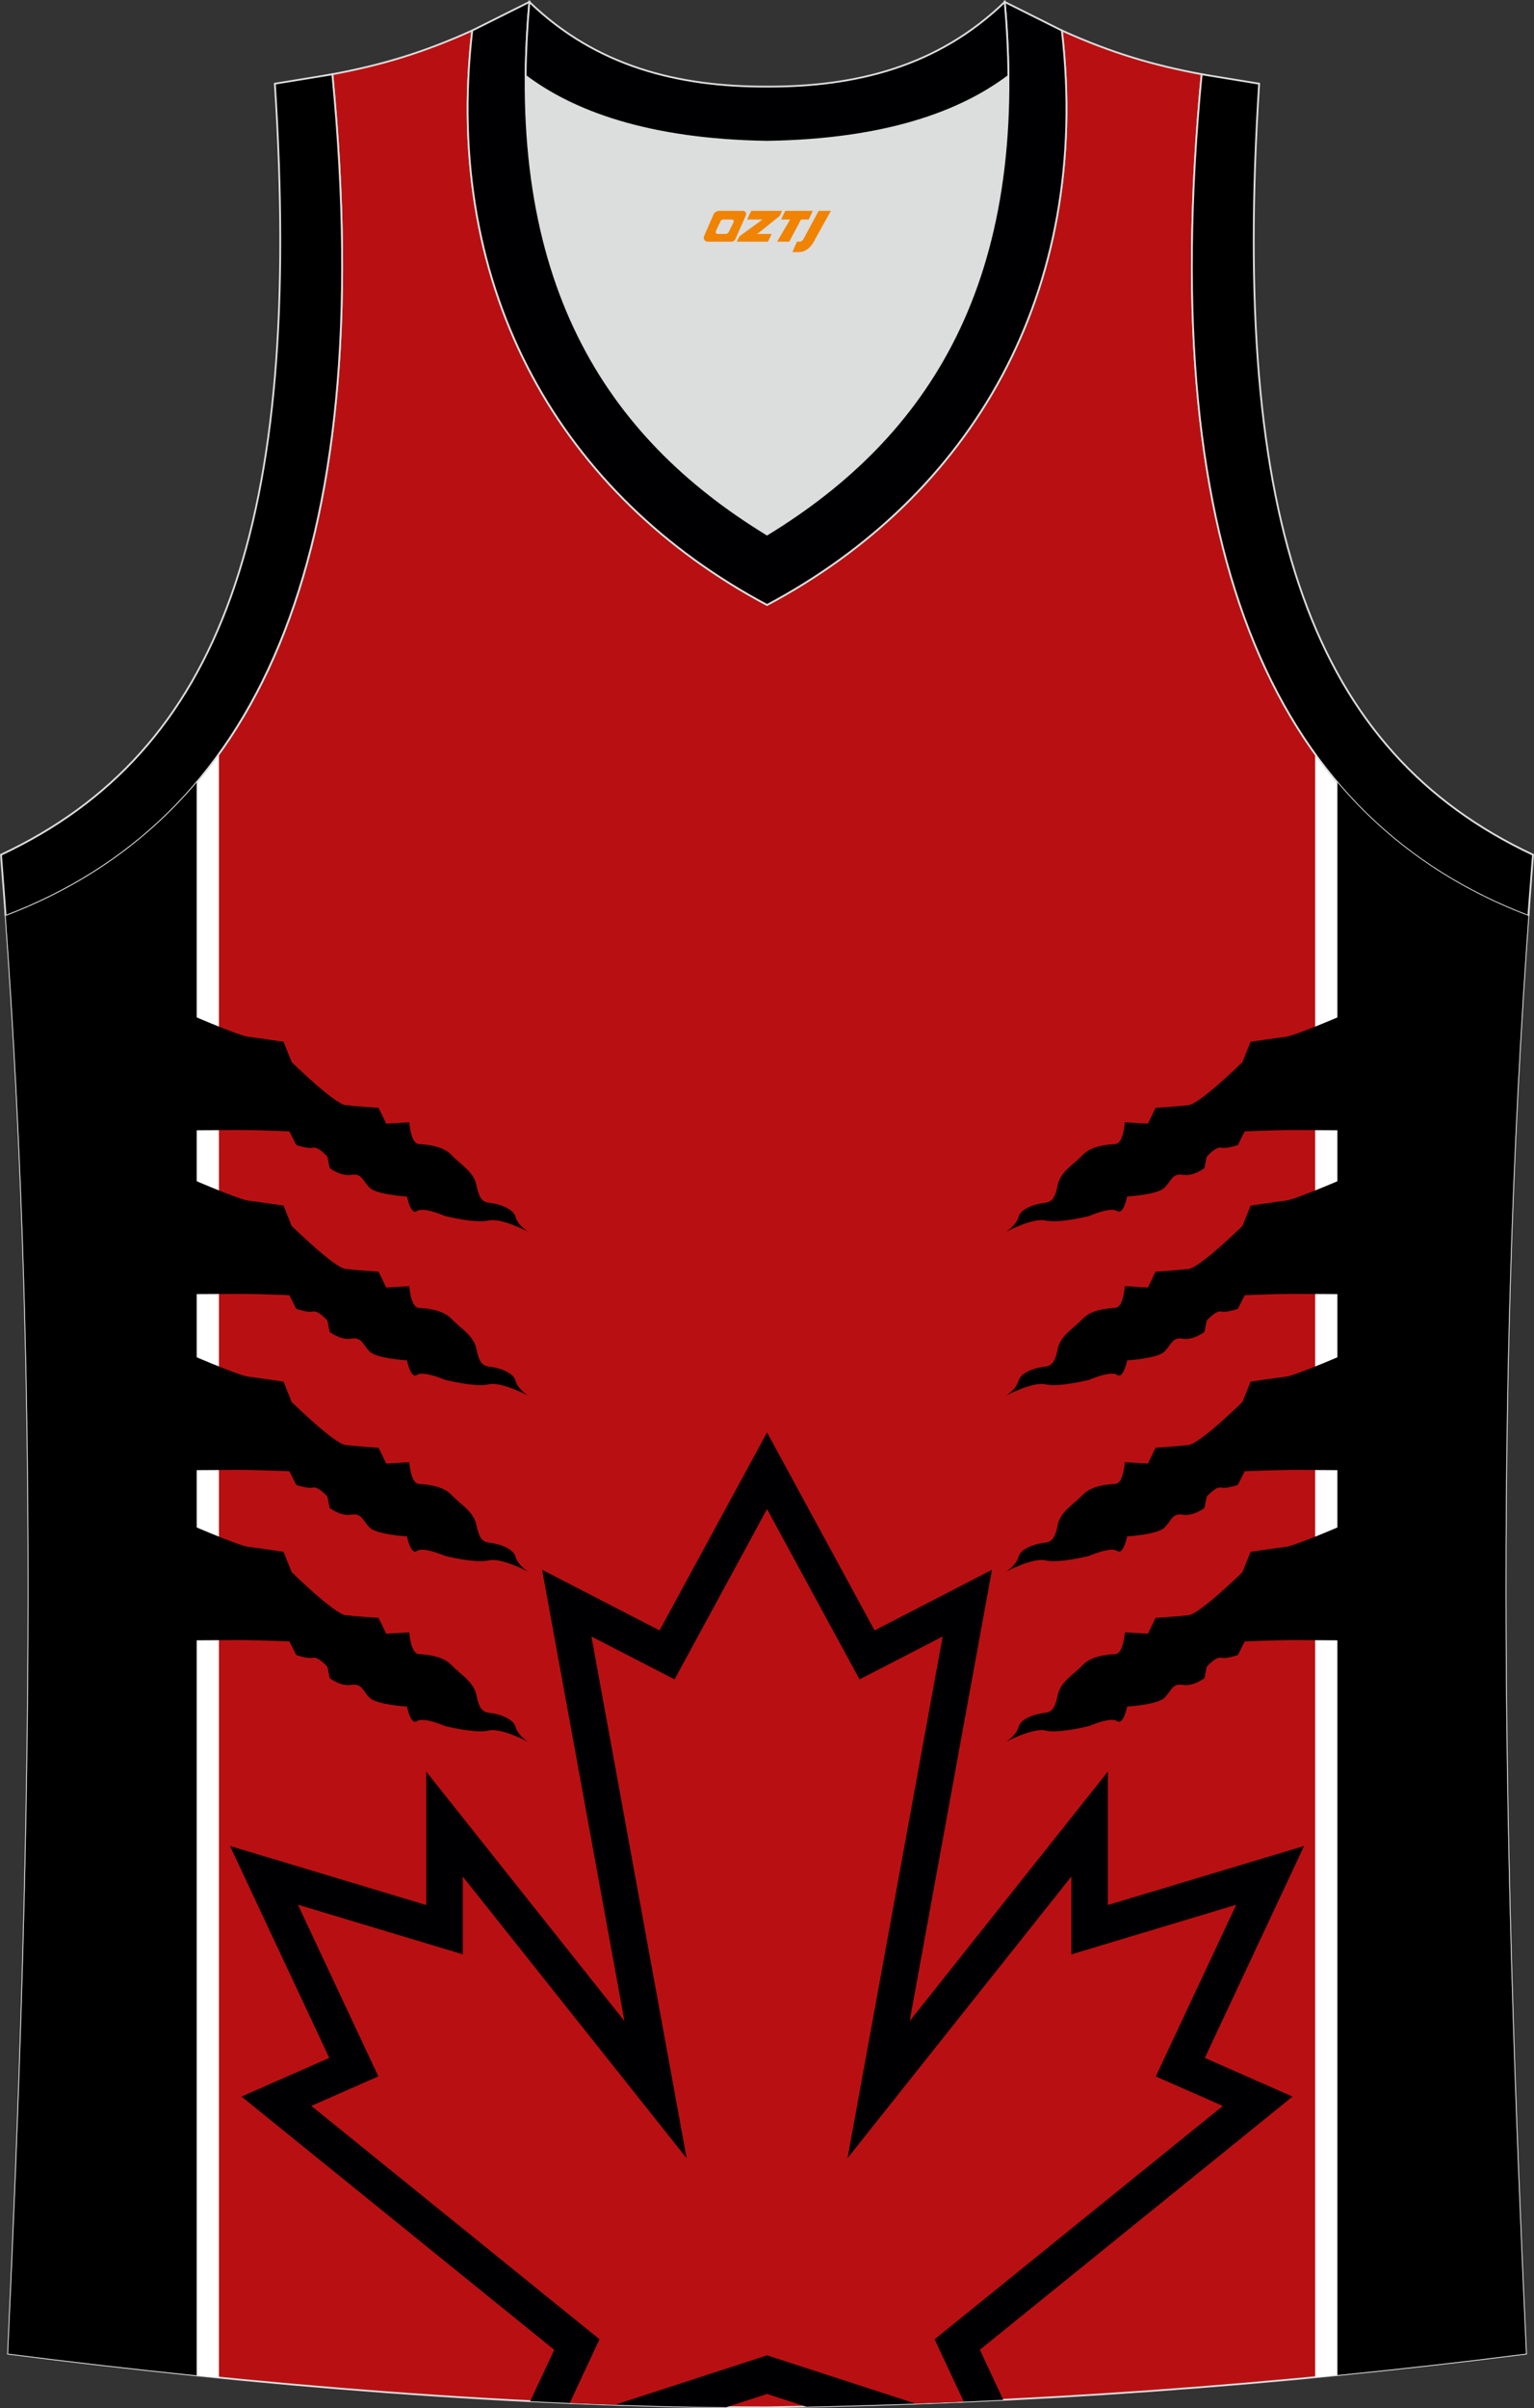 <?xml version="1.0" encoding="utf-8"?>
<!-- Generator: Adobe Illustrator 22.0.0, SVG Export Plug-In . SVG Version: 6.00 Build 0)  -->
<svg xmlns="http://www.w3.org/2000/svg" xmlns:xlink="http://www.w3.org/1999/xlink" version="1.1" id="图层_1" x="0px" y="0px" width="339.16px" height="532.13px" viewBox="0 0 339.16 532.13" enable-background="new 0 0 339.16 532.13" xml:space="preserve">
<rect x="0" y="0" width="339.16" height="532.13" fill="#333333" stroke="none"/>
<g>
	<path fill="#B81012" stroke="#DCDDDD" stroke-width="0.4" stroke-miterlimit="22.926" d="M169.56,531.93c0.02,0,0.03,0,0.05,0   H169.56L169.56,531.93L169.56,531.93L169.56,531.93L169.56,531.93z M169.61,531.93c57.41-0.83,113.01-4.88,167.78-11.86   c-4.82-104.69-7.38-210.24,0.68-319.77l-0.15,2.07c-54.57-20.79-82.7-77.28-72.23-185.96l0.02,0c-10.65-2-19.75-4.62-30.94-9.67   c6.7,58.04-20.2,103-65.18,126.92c-44.97-23.92-71.88-68.89-65.18-126.92c-11.19,5.05-20.28,7.67-30.94,9.67l0.02,0   C83.97,125.09,55.83,181.58,1.27,202.37l-0.16-2.07c8.06,109.52,5.5,215.07,0.68,319.77C56.11,526.99,114.87,531.93,169.61,531.93z   "/>
	<path fill="#000003" d="M108.66,409.6l29.4,36.98l-15.25-83.55l-2.95-16.17l14.62,7.55l11.34,5.85l16.67-30.68l7.1-13.07l7.1,13.07   l16.67,30.68l11.34-5.85l14.62-7.55l-2.95,16.17l-15.25,83.55l29.4-36.98l14.42-18.14l0,23.18l0,6.29L271,413.1l17.33-5.21   l-7.69,16.4l-14.26,30.43l7.24,3.19l12.15,5.35l-10.31,8.35l-58.82,47.6l5.18,11.07c-14.41,0.71-28.92,1.21-43.55,1.51l-8.68-2.82   l-9.01,2.93c-14.26-0.14-28.77-0.59-43.36-1.32l5.32-11.36l-58.82-47.61l-10.32-8.35l12.16-5.35l7.24-3.19l-14.26-30.43l-7.69-16.4   l17.33,5.21l26.06,7.84v-6.3l0-23.18L108.66,409.6L108.66,409.6z M145.47,481.92l-35.07-44.1v4.91L100,439.6l-19.12-5.75   l10.09,21.53l3.52,7.51l-7.58,3.33l-2.66,1.17l53.4,43.22l4.9,3.97l-2.68,5.73l-0.7,1.48l27.91-9.06l2.51-0.81l2.5,0.81l27.91,9.06   l-0.7-1.48l-2.68-5.73l4.9-3.97l53.4-43.22l-2.66-1.17l-7.58-3.33l3.52-7.51l10.09-21.53l-19.12,5.75l-10.4,3.13v-4.9l-35.07,44.1   l-20.09,25.27l5.79-31.73l18.09-99.11l-3.76,1.94l-7.03,3.63l-3.78-6.96l-13.35-24.57l-13.35,24.57l-3.78,6.96l-7.03-3.63   l-3.76-1.94l18.09,99.11l5.79,31.73L145.47,481.92z"/>
	<path fill="#B81012" d="M102.32,414.65l49.49,62.23L130.76,361.6l18.38,9.48l20.45-37.64l20.45,37.64l18.38-9.48l-21.04,115.28   l49.49-62.23l0,17.19l36.45-10.96l-17.78,37.93l14.82,6.52l-63.72,51.57l6.45,13.78c-3.55,0.15-7.11,0.3-10.68,0.42l-32.81-10.66   l-33.58,10.91c-3.34-0.11-6.69-0.24-10.05-0.38l6.58-14.08l-63.72-51.57l14.82-6.52l-17.78-37.93l36.45,10.96L102.32,414.65z"/>
	<path fill="#FFFFFF" d="M48.4,166.59v358.77c-15.76-1.57-31.37-3.35-46.62-5.3c4.82-104.7,7.38-210.24-0.68-319.77l0.16,2.07   C20.4,195.08,36.29,183.39,48.4,166.59z"/>
	<path fill="#FFFFFF" d="M290.78,166.59v358.68c15.62-1.49,31.15-3.23,46.62-5.2c-4.82-104.69-7.38-210.24,0.68-319.77l-0.15,2.07   C318.77,195.08,302.89,183.39,290.78,166.59z"/>
	<path fill="#DCDDDD" d="M169.59,31.33c26.47-0.42,42.94-6.7,53.32-14.5c0.02-0.06,0.03-0.12,0.05-0.17   c0.48,51.69-21.13,81.77-53.37,101.45c-32.23-19.68-53.84-49.76-53.36-101.45c0.02,0.06,0.03,0.12,0.05,0.17   C126.65,24.62,143.12,30.91,169.59,31.33z"/>
	<path fill="#000001" stroke="#DCDDDD" stroke-width="0.4" stroke-miterlimit="22.926" d="M1.25,202.38   c54.56-20.79,82.7-77.28,72.23-185.96l-12.71,2.07c6.3,97.73-12.02,147.62-60.55,170.38L1.25,202.38z"/>
	<path fill="#000002" stroke="#DCDDDD" stroke-width="0.4" stroke-miterlimit="22.926" d="M117.04,0.43   c-5.53,61.77,17.08,96.01,52.55,117.67c35.47-21.65,58.08-55.89,52.55-117.67l12.63,6.31c6.7,58.04-20.2,103-65.18,126.93   c-44.97-23.92-71.88-68.89-65.18-126.93L117.04,0.43z"/>
	<path fill="#000002" stroke="#DCDDDD" stroke-width="0.4" stroke-miterlimit="22.926" d="M117.04,0.43   c14.83,14.31,32.94,18.76,52.55,18.71c19.61,0.05,37.73-4.4,52.55-18.71c0.5,5.63,0.77,11.02,0.82,16.2   c-0.02,0.06-0.04,0.13-0.05,0.19c-10.38,7.8-26.85,14.09-53.32,14.5c-26.47-0.42-42.94-6.71-53.32-14.5   c-0.02-0.06-0.04-0.13-0.05-0.19C116.27,11.45,116.54,6.06,117.04,0.43z"/>
	<path fill="#000001" stroke="#DCDDDD" stroke-width="0.4" stroke-miterlimit="22.926" d="M337.91,202.38   c-54.57-20.79-82.71-77.28-72.23-185.96l12.71,2.07c-6.3,97.73,12.02,147.62,60.55,170.38L337.91,202.38z"/>
	<path d="M43.49,172.89v351.98c-14.09-1.44-28.04-3.06-41.7-4.8c4.82-104.7,7.38-210.24-0.68-319.76l0.16,2.07   C17.92,196.03,32.1,186.35,43.49,172.89z"/>
	<path d="M295.69,172.89v351.91c13.96-1.39,27.86-2.96,41.7-4.73c-4.82-104.69-7.38-210.24,0.68-319.77l-0.15,2.07   C321.27,196.03,307.08,186.35,295.69,172.89z"/>
	<path d="M40.19,223.39c0,0,12.3,5.4,14.7,5.7c2.4,0.3,7.8,1.1,7.8,1.1l1.8,4.5c0,0,9.4,9.2,11.9,9.5s7.3,0.6,7.3,0.6l1.7,3.5   l5.1-0.3c0,0,0.3,4.7,2.1,4.8c1.8,0.1,5.3,0.4,7.2,2.4c1.9,2,4.9,3.7,5.5,6.5c0.6,2.8,1.1,3.9,3,4.1c1.9,0.2,5.2,1.2,5.7,3.1   c0.5,1.9,2.8,3.3,2.8,3.3s-6-3.2-8.8-2.5c-2.8,0.7-9.6-1-9.6-1s-4.8-2.1-6.2-1.1c-1.4,1-2.2-3.2-2.2-3.2s-6.6-0.4-8.2-1.9   c-1.6-1.5-1.7-3.3-4.1-2.9c-2.4,0.4-4.8-1.5-4.8-1.5l-0.5-2.5c0,0-2-2.3-3.2-2s-3.7-0.6-3.7-0.6l-1.5-3c0,0-7.02-0.3-11.3-0.3   c-4.28,0-14,0.1-14,0.1L40.19,223.39z"/>
	<path d="M40.19,259.59c0,0,12.3,5.4,14.7,5.7c2.4,0.3,7.8,1.1,7.8,1.1l1.8,4.5c0,0,9.4,9.2,11.9,9.5c2.5,0.3,7.3,0.6,7.3,0.6   l1.7,3.5l5.1-0.3c0,0,0.3,4.7,2.1,4.8c1.8,0.1,5.3,0.4,7.2,2.4c1.9,2,4.9,3.7,5.5,6.5c0.6,2.81,1.1,3.9,3,4.1   c1.9,0.2,5.2,1.2,5.7,3.1c0.5,1.9,2.8,3.3,2.8,3.3s-6-3.19-8.8-2.5c-2.8,0.7-9.6-1-9.6-1s-4.8-2.1-6.2-1.1c-1.4,1-2.2-3.2-2.2-3.2   s-6.6-0.4-8.2-1.9c-1.6-1.5-1.7-3.3-4.1-2.9c-2.4,0.4-4.8-1.5-4.8-1.5l-0.5-2.5c0,0-2-2.3-3.2-2c-1.2,0.3-3.7-0.6-3.7-0.6l-1.5-3   c0,0-7.02-0.3-11.3-0.3c-4.28,0-14,0.1-14,0.1L40.19,259.59z"/>
	<path d="M40.19,298.49c0,0,12.3,5.4,14.7,5.7c2.4,0.3,7.8,1.1,7.8,1.1l1.8,4.5c0,0,9.4,9.2,11.9,9.5c2.5,0.3,7.3,0.6,7.3,0.6   l1.7,3.5l5.1-0.3c0,0,0.3,4.7,2.1,4.8c1.8,0.1,5.3,0.4,7.2,2.4c1.9,2,4.9,3.7,5.5,6.5c0.6,2.8,1.1,3.9,3,4.1   c1.9,0.2,5.2,1.2,5.7,3.1c0.5,1.9,2.8,3.3,2.8,3.3s-6-3.2-8.8-2.5c-2.8,0.7-9.6-1-9.6-1s-4.8-2.1-6.2-1.1   c-1.4,0.99-2.2-3.2-2.2-3.2s-6.6-0.4-8.2-1.9c-1.6-1.5-1.7-3.3-4.1-2.9c-2.4,0.4-4.8-1.5-4.8-1.5l-0.5-2.5c0,0-2-2.3-3.2-2   c-1.2,0.3-3.7-0.6-3.7-0.6l-1.5-3c0,0-7.02-0.3-11.3-0.3c-4.28,0-14,0.1-14,0.1L40.19,298.49z"/>
	<path d="M40.19,336.09c0,0,12.3,5.4,14.7,5.7c2.4,0.3,7.8,1.1,7.8,1.1l1.8,4.5c0,0,9.4,9.2,11.9,9.5c2.5,0.3,7.3,0.6,7.3,0.6   l1.7,3.5l5.1-0.3c0,0,0.3,4.7,2.1,4.8c1.8,0.1,5.3,0.4,7.2,2.4c1.9,2,4.9,3.7,5.5,6.5c0.6,2.8,1.1,3.9,3,4.1   c1.9,0.2,5.2,1.2,5.7,3.1c0.5,1.9,2.8,3.3,2.8,3.3s-6-3.2-8.8-2.5c-2.8,0.7-9.6-1-9.6-1s-4.8-2.1-6.2-1.1c-1.4,1-2.2-3.2-2.2-3.2   s-6.6-0.4-8.2-1.9c-1.6-1.5-1.7-3.3-4.1-2.9c-2.4,0.4-4.8-1.5-4.8-1.5l-0.5-2.5c0,0-2-2.3-3.2-2c-1.2,0.3-3.7-0.6-3.7-0.6l-1.5-3   c0,0-7.02-0.3-11.3-0.3c-4.28,0-14,0.1-14,0.1L40.19,336.09z"/>
	<path d="M299,223.39c0,0-12.3,5.4-14.7,5.7c-2.4,0.3-7.8,1.1-7.8,1.1l-1.8,4.5c0,0-9.4,9.2-11.9,9.5c-2.5,0.3-7.3,0.6-7.3,0.6   l-1.7,3.5l-5.1-0.3c0,0-0.3,4.7-2.1,4.8c-1.8,0.1-5.3,0.4-7.2,2.4s-4.9,3.7-5.5,6.5c-0.6,2.8-1.1,3.9-3,4.1   c-1.9,0.2-5.2,1.2-5.7,3.1c-0.5,1.9-2.8,3.3-2.8,3.3s6-3.2,8.8-2.5c2.8,0.7,9.6-1,9.6-1s4.8-2.1,6.2-1.1c1.4,1,2.2-3.2,2.2-3.2   s6.6-0.4,8.2-1.9c1.6-1.5,1.7-3.3,4.1-2.9c2.4,0.4,4.8-1.5,4.8-1.5l0.5-2.5c0,0,2-2.3,3.2-2c1.2,0.3,3.7-0.6,3.7-0.6l1.5-3   c0,0,7.02-0.3,11.3-0.3c4.28,0,14,0.1,14,0.1L299,223.39z"/>
	<path d="M299,259.59c0,0-12.3,5.4-14.7,5.7c-2.4,0.3-7.8,1.1-7.8,1.1l-1.8,4.5c0,0-9.4,9.2-11.9,9.5c-2.5,0.3-7.3,0.6-7.3,0.6   l-1.7,3.5l-5.1-0.3c0,0-0.3,4.7-2.1,4.8c-1.8,0.1-5.3,0.4-7.2,2.4s-4.9,3.7-5.5,6.5c-0.6,2.81-1.1,3.9-3,4.1   c-1.9,0.2-5.2,1.2-5.7,3.1s-2.8,3.3-2.8,3.3s6-3.19,8.8-2.5c2.8,0.7,9.6-1,9.6-1s4.8-2.1,6.2-1.1c1.4,1,2.2-3.2,2.2-3.2   s6.6-0.4,8.2-1.9c1.6-1.5,1.7-3.3,4.1-2.9c2.4,0.4,4.8-1.5,4.8-1.5l0.5-2.5c0,0,2-2.3,3.2-2c1.2,0.3,3.7-0.6,3.7-0.6l1.5-3   c0,0,7.02-0.3,11.3-0.3c4.28,0,14,0.1,14,0.1L299,259.59z"/>
	<path d="M299,298.49c0,0-12.3,5.4-14.7,5.7c-2.4,0.3-7.8,1.1-7.8,1.1l-1.8,4.5c0,0-9.4,9.2-11.9,9.5c-2.5,0.3-7.3,0.6-7.3,0.6   l-1.7,3.5l-5.1-0.3c0,0-0.3,4.7-2.1,4.8c-1.8,0.1-5.3,0.4-7.2,2.4s-4.9,3.7-5.5,6.5c-0.6,2.8-1.1,3.9-3,4.1   c-1.9,0.2-5.2,1.2-5.7,3.1c-0.5,1.9-2.8,3.3-2.8,3.3s6-3.2,8.8-2.5c2.8,0.7,9.6-1,9.6-1s4.8-2.1,6.2-1.1c1.4,0.99,2.2-3.2,2.2-3.2   s6.6-0.4,8.2-1.9c1.6-1.5,1.7-3.3,4.1-2.9c2.4,0.4,4.8-1.5,4.8-1.5l0.5-2.5c0,0,2-2.3,3.2-2c1.2,0.3,3.7-0.6,3.7-0.6l1.5-3   c0,0,7.02-0.3,11.3-0.3c4.28,0,14,0.1,14,0.1L299,298.49z"/>
	<path d="M299,336.09c0,0-12.3,5.4-14.7,5.7c-2.4,0.3-7.8,1.1-7.8,1.1l-1.8,4.5c0,0-9.4,9.2-11.9,9.5c-2.5,0.3-7.3,0.6-7.3,0.6   l-1.7,3.5l-5.1-0.3c0,0-0.3,4.7-2.1,4.8c-1.8,0.1-5.3,0.4-7.2,2.4s-4.9,3.7-5.5,6.5c-0.6,2.8-1.1,3.9-3,4.1   c-1.9,0.2-5.2,1.2-5.7,3.1c-0.5,1.9-2.8,3.3-2.8,3.3s6-3.2,8.8-2.5c2.8,0.7,9.6-1,9.6-1s4.8-2.1,6.2-1.1c1.4,1,2.2-3.2,2.2-3.2   s6.6-0.4,8.2-1.9c1.6-1.5,1.7-3.3,4.1-2.9c2.4,0.4,4.8-1.5,4.8-1.5l0.5-2.5c0,0,2-2.3,3.2-2c1.2,0.3,3.7-0.6,3.7-0.6l1.5-3   c0,0,7.02-0.3,11.3-0.3c4.28,0,14,0.1,14,0.1L299,336.09z"/>
	
</g>
<g>
	<path fill="#F08300" d="M181,46.6l-3.4,6.3c-0.2,0.3-0.5,0.5-0.8,0.5h-0.6l-1,2.3h1.2c2,0.1,3.2-1.5,3.9-3L183.7,46.6h-2.5L181,46.6z"/>
	<polygon fill="#F08300" points="173.8,46.6 ,179.7,46.6 ,178.8,48.5 ,177.1,48.5 ,174.5,53.4 ,171.8,53.4 ,174.7,48.5 ,172.7,48.5 ,173.6,46.6"/>
	<polygon fill="#F08300" points="167.8,51.7 ,167.3,51.7 ,167.8,51.4 ,172.4,47.7 ,172.9,46.6 ,166.1,46.6 ,165.8,47.2 ,165.2,48.5 ,168,48.5 ,168.6,48.5 ,163.5,52.2    ,162.9,53.4 ,169.5,53.4 ,169.8,53.4 ,170.6,51.7"/>
	<path fill="#F08300" d="M164.3,46.6H159C158.5,46.6,158,46.9,157.8,47.3L155.7,52.1C155.4,52.7,155.8,53.4,156.5,53.4h5.2c0.4,0,0.7-0.2,0.9-0.6L164.9,47.6C165.1,47.1,164.8,46.6,164.3,46.6z M162.2,49.1L161.1,51.3C160.9,51.6,160.6,51.7,160.5,51.7l-1.8,0C158.5,51.7,158.1,51.6,158.3,51l1-2.1c0.1-0.3,0.4-0.4,0.7-0.4h1.9   C162.1,48.5,162.3,48.8,162.2,49.1z"/>
</g>
</svg>